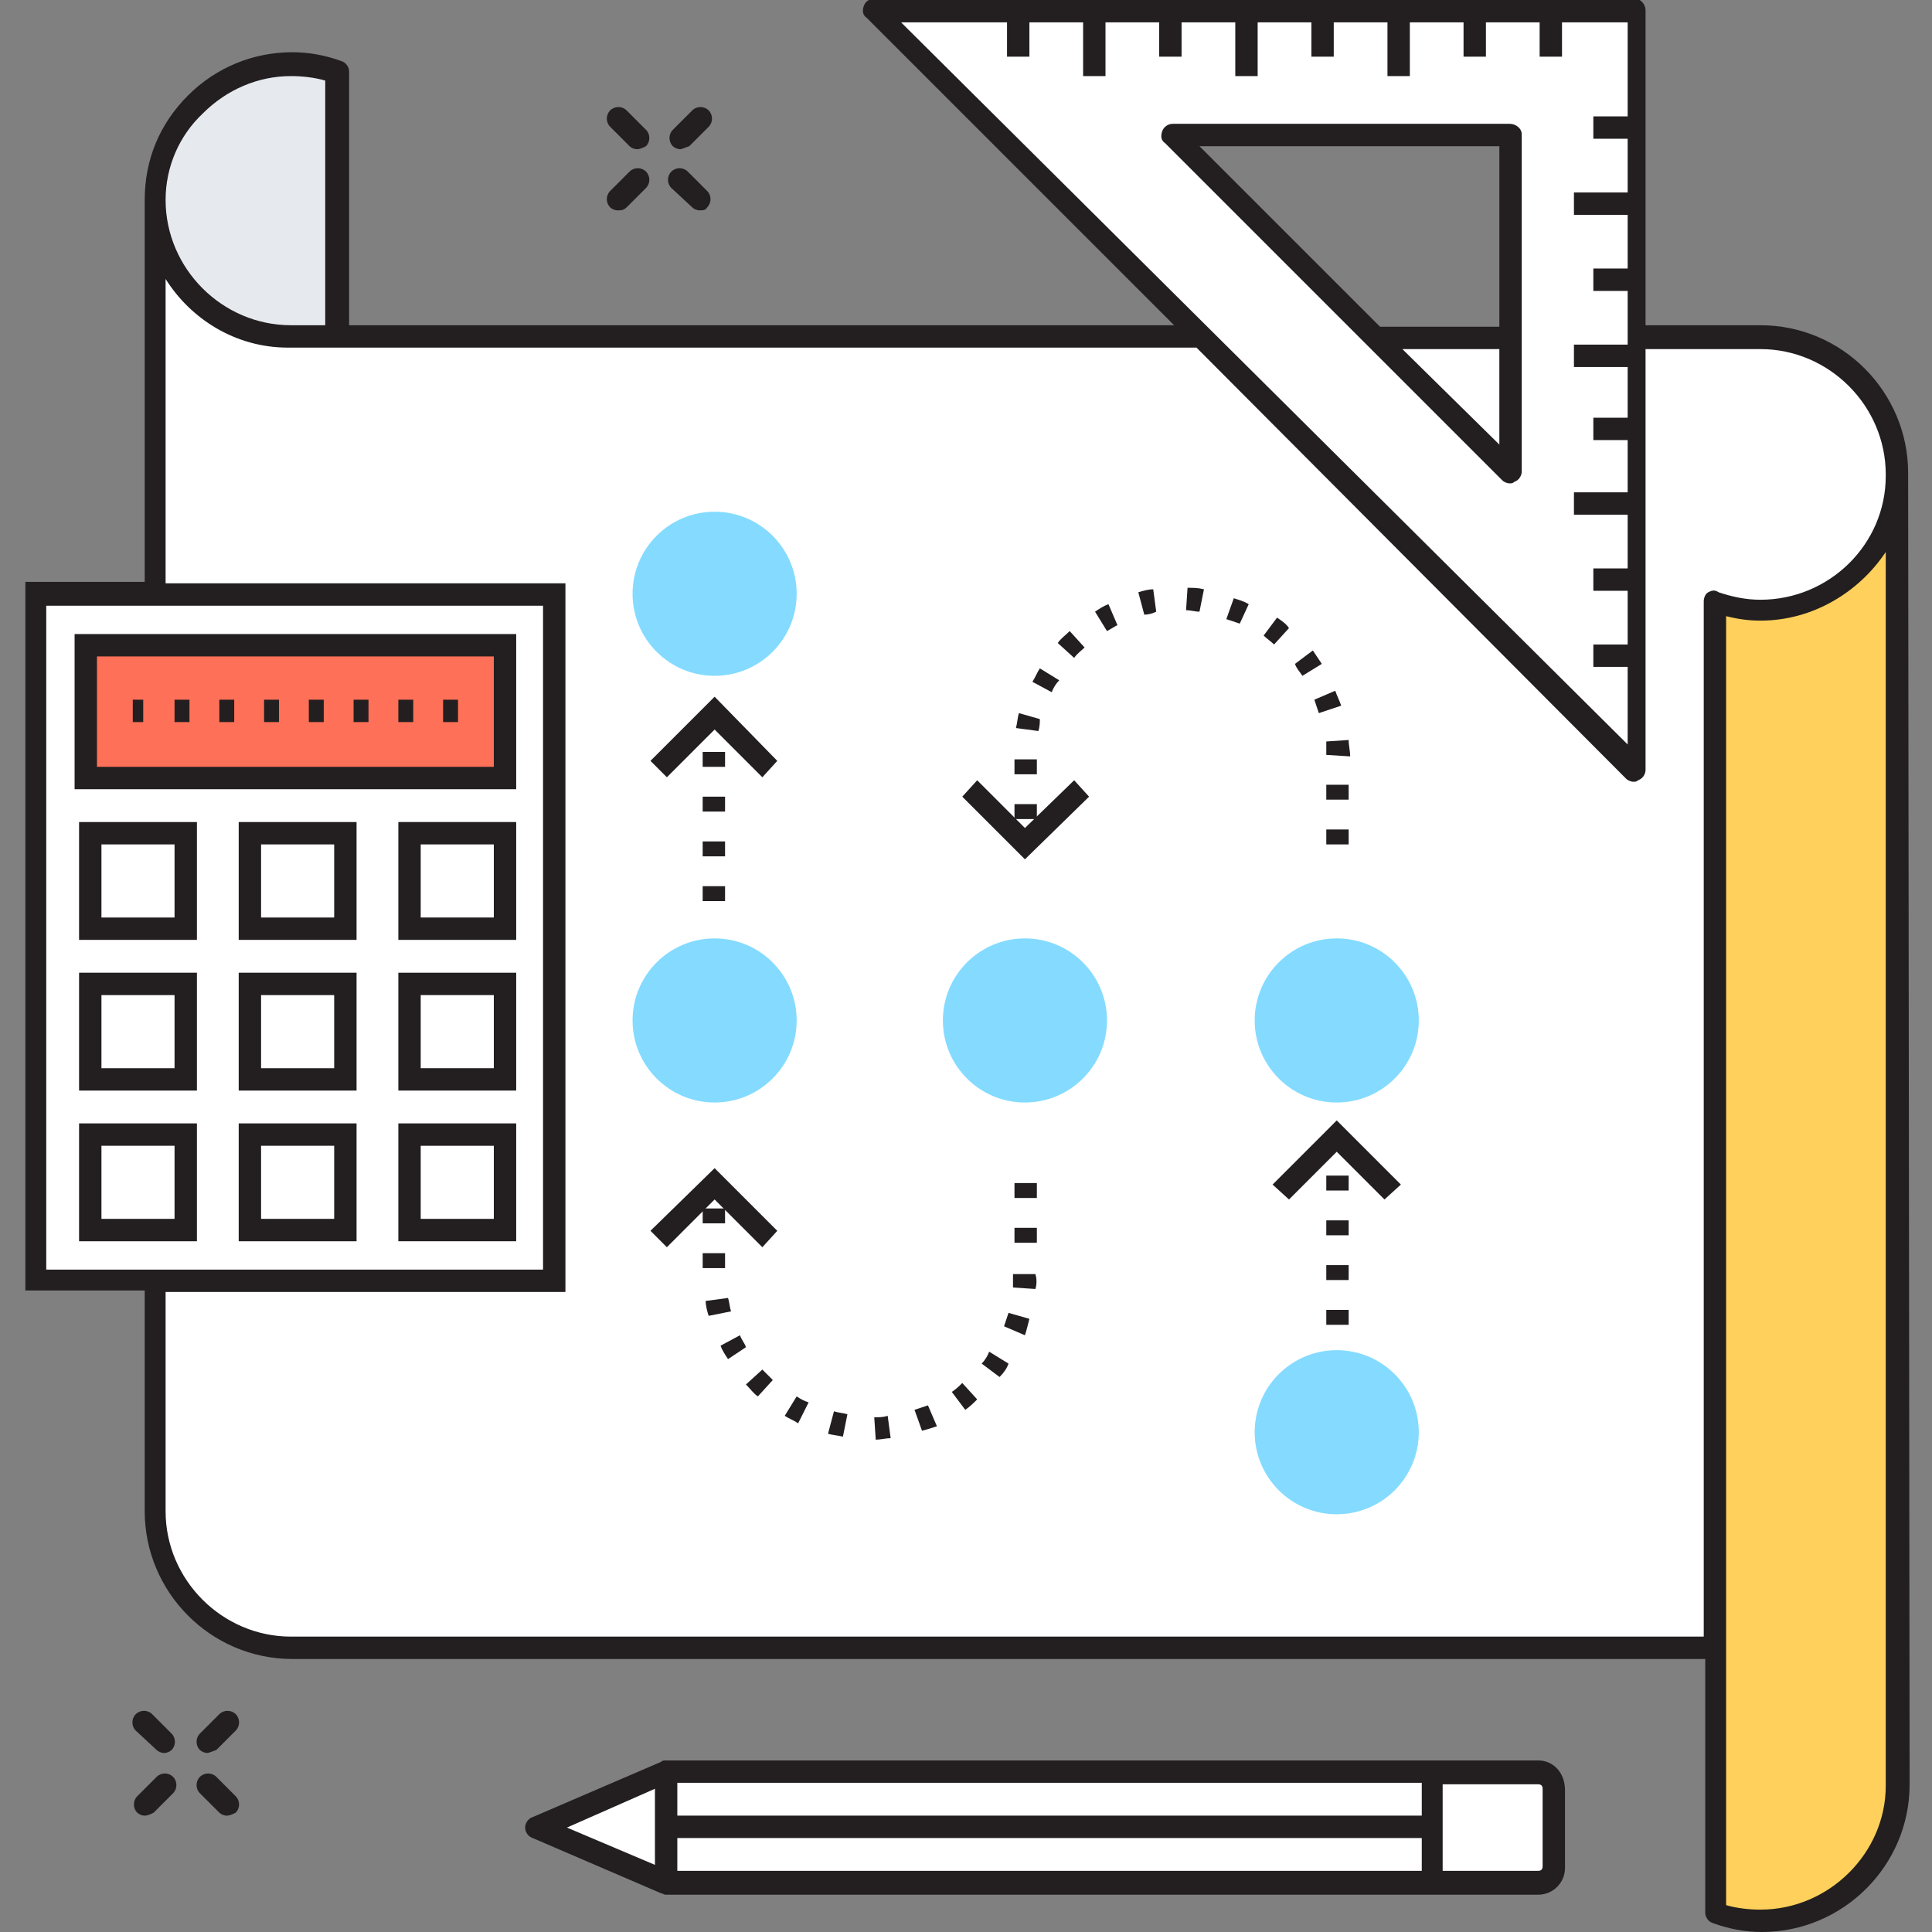 <?xml version="1.0" encoding="utf-8"?>
<!-- Generator: Adobe Illustrator 18.0.0, SVG Export Plug-In . SVG Version: 6.00 Build 0)  -->
<!DOCTYPE svg PUBLIC "-//W3C//DTD SVG 1.1//EN" "http://www.w3.org/Graphics/SVG/1.1/DTD/svg11.dtd">
<svg version="1.1" id="Layer_1" xmlns="http://www.w3.org/2000/svg" xmlns:xlink="http://www.w3.org/1999/xlink" x="0px" y="0px"
	 viewBox="0 0 129.5 129.5" enable-background="new 0 0 129.5 129.5" xml:space="preserve">
<rect x="0" y="0" width="129.5" height="129.5" fill="#808080" stroke="none"/>
<g>
	<g>
		<path fill="#E6E9EE" d="M19.5,4.4c-2.5,0-4.8,1-6.4,2.7c-1.7,1.7-2.7,3.9-2.7,6.4c0,5,4.1,9.1,9.1,9.1v0h3.1V4.9
			C21.6,4.5,20.6,4.4,19.5,4.4z"/>
		<path fill="#FFFFFF" d="M10.4,13.5v87.9c0,5,4.1,9.1,9.1,9.1l107.6,0V31.7c0-5-4.1-9.1-9.1-9.1l-98.5,0v0
			C14.5,22.6,10.4,18.5,10.4,13.5z"/>
		<path fill="#FFD05B" d="M118,128.7c-1.1,0-2.1-0.2-3.1-0.5l0-87.9c1,0.3,2,0.5,3.1,0.5c5,0,9.1-4.1,9.1-9.1l0,87.9
			C127.1,124.7,123,128.7,118,128.7z"/>
		<rect x="44.6" y="118.8" fill="#FFFFFF" width="51.4" height="7.3"/>
		<polygon fill="#FFFFFF" points="44.6,126.1 36,122.4 44.6,118.8 		"/>
		<path fill="#FFFFFF" d="M104.2,125.1v-5.2c0-0.6-0.5-1.1-1.1-1.1H96v7.3h7.1C103.7,126.1,104.2,125.6,104.2,125.1z"/>
		<path fill="#231F20" d="M103.1,118H44.6c-0.1,0-0.2,0-0.3,0.1l0,0l-8.6,3.7c-0.3,0.1-0.5,0.4-0.5,0.7c0,0.3,0.2,0.6,0.5,0.7
			l8.6,3.7c0,0,0,0,0,0c0.1,0,0.2,0.1,0.3,0.1l58.5,0c1,0,1.8-0.8,1.8-1.8v-5.2C104.9,118.8,104.1,118,103.1,118z M95.3,121.7H45.4
			v-2.2h49.9V121.7z M43.9,119.9v5.1l-5.9-2.5L43.9,119.9z M45.4,123.2h49.9v2.2l-49.9,0V123.2z M103.4,125.1c0,0.2-0.1,0.3-0.3,0.3
			h-6.4v-5.8h6.4c0.2,0,0.3,0.1,0.3,0.3V125.1z"/>
		<g>
			<circle fill="#84DBFF" cx="89.6" cy="96" r="5.5"/>
		</g>
		<g>
			<circle fill="#84DBFF" cx="89.6" cy="68.4" r="5.5"/>
		</g>
		<g>
			<circle fill="#84DBFF" cx="68.7" cy="68.4" r="5.5"/>
		</g>
		<g>
			<circle fill="#84DBFF" cx="47.9" cy="68.4" r="5.5"/>
		</g>
		<g>
			<circle fill="#84DBFF" cx="47.9" cy="39.8" r="5.5"/>
		</g>
		<g>
			<path fill="#231F20" d="M90.4,88.8h-1.5v-1h1.5V88.8z M90.4,85.8h-1.5v-1h1.5V85.8z M90.4,82.8h-1.5v-1h1.5V82.8z M90.4,79.8
				h-1.5v-1h1.5V79.8z"/>
		</g>
		<g>
			<polygon fill="#231F20" points="86.4,80.4 85.3,79.4 89.6,75.1 93.9,79.4 92.8,80.4 89.6,77.2 			"/>
		</g>
		<g>
			<path fill="#231F20" d="M48.6,60.4h-1.5v-1h1.5V60.4z M48.6,57.4h-1.5v-1h1.5V57.4z M48.6,54.4h-1.5v-1h1.5V54.4z M48.6,51.4
				h-1.5v-1h1.5V51.4z"/>
		</g>
		<g>
			<polygon fill="#231F20" points="44.7,52.1 43.6,51 47.9,46.7 52.1,51 51.1,52.1 47.9,48.9 			"/>
		</g>
		<g>
			<path fill="#231F20" d="M90.4,56.6h-1.5v-1h1.5V56.6z M69.5,54.9H68v-1h1.5V54.9z M90.4,53.6h-1.5v-1h1.5V53.6z M69.5,51.9H68v-1
				h1.5V51.9z M88.9,50.6c0-0.3,0-0.6,0-0.9l1.5-0.1c0,0.4,0.1,0.7,0.1,1.1L88.9,50.6z M69.6,49l-1.5-0.2c0.1-0.4,0.1-0.7,0.2-1
				l1.4,0.4C69.7,48.4,69.7,48.7,69.6,49z M88.4,47.8c-0.1-0.3-0.2-0.6-0.3-0.9l1.4-0.6c0.1,0.3,0.3,0.7,0.4,1L88.4,47.8z
				 M70.5,46.4l-1.3-0.7c0.2-0.3,0.3-0.6,0.5-0.9l1.3,0.8C70.8,45.8,70.6,46.1,70.5,46.4z M87.3,45.3c-0.2-0.3-0.4-0.5-0.5-0.8
				l1.2-0.9c0.2,0.3,0.4,0.6,0.6,0.9L87.3,45.3z M72,44.1l-1.1-1c0.2-0.3,0.5-0.5,0.8-0.8l1,1.1C72.5,43.6,72.2,43.8,72,44.1z
				 M85.4,43.2c-0.2-0.2-0.5-0.4-0.7-0.6l0.9-1.2c0.3,0.2,0.6,0.4,0.8,0.7L85.4,43.2z M74.2,42.3L73.4,41c0.3-0.2,0.6-0.4,0.9-0.5
				l0.6,1.4C74.7,42,74.4,42.2,74.2,42.3z M83.1,41.8c-0.3-0.1-0.6-0.2-0.9-0.3l0.5-1.4c0.3,0.1,0.7,0.2,1,0.4L83.1,41.8z
				 M76.7,41.2l-0.4-1.5c0.3-0.1,0.7-0.2,1-0.2l0.2,1.5C77.3,41.1,77,41.2,76.7,41.2z M80.4,41c-0.3,0-0.6-0.1-0.9-0.1l0.1-1.5
				c0.4,0,0.7,0,1.1,0.1L80.4,41z"/>
		</g>
		<g>
			<polygon fill="#231F20" points="68.7,57.6 64.5,53.4 65.5,52.3 68.7,55.5 72,52.3 73,53.4 			"/>
		</g>
		<g>
			<path fill="#231F20" d="M58.7,96.5L58.6,95c0.3,0,0.6,0,0.9-0.1l0.2,1.5C59.4,96.4,59,96.5,58.7,96.5z M56.5,96.3
				c-0.4-0.1-0.7-0.1-1-0.2l0.4-1.5c0.3,0.1,0.6,0.1,0.9,0.2L56.5,96.3z M61.8,95.9l-0.5-1.4c0.3-0.1,0.6-0.2,0.9-0.3l0.6,1.4
				C62.5,95.7,62.2,95.8,61.8,95.9z M53.5,95.4c-0.3-0.2-0.6-0.3-0.9-0.5l0.8-1.3c0.3,0.2,0.5,0.3,0.8,0.4L53.5,95.4z M64.7,94.5
				l-0.9-1.2c0.3-0.2,0.5-0.4,0.7-0.6l1,1.1C65.3,94,65,94.3,64.7,94.5z M50.8,93.6c-0.3-0.2-0.5-0.5-0.8-0.8l1.1-1
				c0.2,0.2,0.4,0.4,0.7,0.7L50.8,93.6z M67,92.3l-1.2-0.9c0.2-0.2,0.4-0.5,0.5-0.8l1.3,0.8C67.5,91.7,67.3,92,67,92.3z M48.8,91.1
				c-0.2-0.3-0.4-0.6-0.5-0.9l1.3-0.7c0.1,0.3,0.3,0.5,0.4,0.8L48.8,91.1z M68.7,89.5l-1.4-0.6c0.1-0.3,0.2-0.6,0.3-0.9l1.4,0.4
				C68.9,88.8,68.8,89.2,68.7,89.5z M47.5,88.2c-0.1-0.3-0.2-0.7-0.2-1l1.5-0.2c0.1,0.3,0.1,0.6,0.2,0.9L47.5,88.2z M69.4,86.4
				l-1.5-0.1c0-0.3,0-0.6,0-0.9l1.5,0C69.5,85.7,69.5,86.1,69.4,86.4z M48.6,85h-1.5v-1h1.5V85z M69.5,83.3H68v-1h1.5V83.3z
				 M48.6,82h-1.5v-1h1.5V82z M69.5,80.3H68v-1h1.5V80.3z"/>
		</g>
		<g>
			<polygon fill="#231F20" points="51.1,83.6 47.9,80.4 44.7,83.6 43.6,82.5 47.9,78.3 52.1,82.5 			"/>
		</g>
		<rect x="2.4" y="39.8" fill="#FFFFFF" width="34.8" height="46"/>
		<g>
			<rect x="5.8" y="43.2" fill="#FF7058" width="28.1" height="9"/>
			<path fill="#231F20" d="M34.6,52.9H5V42.5h29.6V52.9z M6.5,51.4h26.6V44H6.5V51.4z"/>
		</g>
		<g>
			<rect x="27.4" y="55.9" fill="#FFFFFF" width="6.4" height="6.4"/>
			<path fill="#231F20" d="M34.6,63h-7.9v-7.9h7.9V63z M28.2,61.5h4.9v-4.9h-4.9V61.5z"/>
		</g>
		<g>
			<rect x="16.7" y="55.9" fill="#FFFFFF" width="6.4" height="6.4"/>
			<path fill="#231F20" d="M23.9,63H16v-7.9h7.9V63z M17.5,61.5h4.9v-4.9h-4.9V61.5z"/>
		</g>
		<g>
			<rect x="6.1" y="55.9" fill="#FFFFFF" width="6.4" height="6.4"/>
			<path fill="#231F20" d="M13.2,63H5.3v-7.9h7.9V63z M6.8,61.5h4.9v-4.9H6.8V61.5z"/>
		</g>
		<g>
			<rect x="27.4" y="66" fill="#FFFFFF" width="6.4" height="6.4"/>
			<path fill="#231F20" d="M34.6,73.1h-7.9v-7.9h7.9V73.1z M28.2,71.6h4.9v-4.9h-4.9V71.6z"/>
		</g>
		<g>
			<rect x="16.7" y="66" fill="#FFFFFF" width="6.4" height="6.4"/>
			<path fill="#231F20" d="M23.9,73.1H16v-7.9h7.9V73.1z M17.5,71.6h4.9v-4.9h-4.9V71.6z"/>
		</g>
		<g>
			<rect x="6.1" y="66" fill="#FFFFFF" width="6.4" height="6.4"/>
			<path fill="#231F20" d="M13.2,73.1H5.3v-7.9h7.9V73.1z M6.8,71.6h4.9v-4.9H6.8V71.6z"/>
		</g>
		<g>
			<rect x="27.4" y="76.1" fill="#FFFFFF" width="6.4" height="6.4"/>
			<path fill="#231F20" d="M34.6,83.2h-7.9v-7.9h7.9V83.2z M28.2,81.7h4.9v-4.9h-4.9V81.7z"/>
		</g>
		<g>
			<rect x="16.7" y="76.1" fill="#FFFFFF" width="6.4" height="6.4"/>
			<path fill="#231F20" d="M23.9,83.2H16v-7.9l7.9,0V83.2z M17.5,81.7h4.9v-4.9l-4.9,0V81.7z"/>
		</g>
		<g>
			<rect x="6.1" y="76.1" fill="#FFFFFF" width="6.4" height="6.4"/>
			<path fill="#231F20" d="M13.2,83.2H5.3v-7.9h7.9V83.2z M6.8,81.7h4.9v-4.9H6.8V81.7z"/>
		</g>
		<g>
			<g>
				<path fill="#231F20" d="M42.7,10c-0.2,0-0.4-0.1-0.5-0.2l-1.3-1.3c-0.3-0.3-0.3-0.8,0-1.1c0.3-0.3,0.8-0.3,1.1,0l1.3,1.3
					c0.3,0.3,0.3,0.8,0,1.1C43.1,9.9,42.9,10,42.7,10z"/>
			</g>
			<g>
				<path fill="#231F20" d="M46.9,14.1c-0.2,0-0.4-0.1-0.5-0.2L45,12.6c-0.3-0.3-0.3-0.8,0-1.1c0.3-0.3,0.8-0.3,1.1,0l1.3,1.3
					c0.3,0.3,0.3,0.8,0,1.1C47.3,14.1,47.1,14.1,46.9,14.1z"/>
			</g>
			<g>
				<path fill="#231F20" d="M41.4,14.1c-0.2,0-0.4-0.1-0.5-0.2c-0.3-0.3-0.3-0.8,0-1.1l1.3-1.3c0.3-0.3,0.8-0.3,1.1,0
					c0.3,0.3,0.3,0.8,0,1.1l-1.3,1.3C41.8,14.1,41.6,14.1,41.4,14.1z"/>
			</g>
			<g>
				<path fill="#231F20" d="M45.6,10c-0.2,0-0.4-0.1-0.5-0.2c-0.3-0.3-0.3-0.8,0-1.1l1.3-1.3c0.3-0.3,0.8-0.3,1.1,0
					c0.3,0.3,0.3,0.8,0,1.1l-1.3,1.3C45.9,9.9,45.7,10,45.6,10z"/>
			</g>
		</g>
		<g>
			<g>
				<path fill="#231F20" d="M11,117.5c-0.2,0-0.4-0.1-0.5-0.2L9.1,116c-0.3-0.3-0.3-0.8,0-1.1c0.3-0.3,0.8-0.3,1.1,0l1.3,1.3
					c0.3,0.3,0.3,0.8,0,1.1C11.4,117.4,11.2,117.5,11,117.5z"/>
			</g>
			<g>
				<path fill="#231F20" d="M15.2,121.7c-0.2,0-0.4-0.1-0.5-0.2l-1.3-1.3c-0.3-0.3-0.3-0.8,0-1.1c0.3-0.3,0.8-0.3,1.1,0l1.3,1.3
					c0.3,0.3,0.3,0.8,0,1.1C15.6,121.6,15.4,121.7,15.2,121.7z"/>
			</g>
			<g>
				<path fill="#231F20" d="M9.7,121.7c-0.2,0-0.4-0.1-0.5-0.2c-0.3-0.3-0.3-0.8,0-1.1l1.3-1.3c0.3-0.3,0.8-0.3,1.1,0
					c0.3,0.3,0.3,0.8,0,1.1l-1.3,1.3C10.1,121.6,9.9,121.7,9.7,121.7z"/>
			</g>
			<g>
				<path fill="#231F20" d="M13.9,117.5c-0.2,0-0.4-0.1-0.5-0.2c-0.3-0.3-0.3-0.8,0-1.1l1.3-1.3c0.3-0.3,0.8-0.3,1.1,0
					c0.3,0.3,0.3,0.8,0,1.1l-1.3,1.3C14.2,117.4,14,117.5,13.9,117.5z"/>
			</g>
		</g>
		<path fill="#FFFFFF" d="M58.6,0.7l50.9,50.9V0.7H58.6z M101.2,31.7L78.6,9h22.6V31.7z"/>
		<g>
			<path fill="#231F20" d="M127.9,31.7c0-5.4-4.4-9.9-9.9-9.9h-7.7V0.7c0-0.4-0.3-0.8-0.8-0.8H58.6c-0.3,0-0.6,0.2-0.7,0.5
				s-0.1,0.6,0.2,0.8l20.6,20.6l-55.3,0v-17c0-0.3-0.2-0.6-0.5-0.7c-1.1-0.4-2.2-0.6-3.3-0.6c-2.6,0-5.1,1-7,2.9
				c-1.9,1.9-2.9,4.3-2.9,7v25.6h-8v47.5h8v14.8c0,5.4,4.4,9.9,9.9,9.9l94.7,0v17c0,0.3,0.2,0.6,0.5,0.7c1.1,0.4,2.2,0.6,3.3,0.6
				c5.4,0,9.9-4.4,9.9-9.9L127.9,31.7z M60.4,1.5h7.1v2.3H69V1.5h3.6v3.6h1.5V1.5h3.6v2.3h1.5V1.5h3.6v3.6h1.5V1.5h3.6v2.3h1.5V1.5
				h3.6v3.6h1.5V1.5h3.6v2.3h1.5V1.5h3.6v2.3h1.5V1.5h4.4v6.3h-2.3v1.5h2.3v3.6h-3.6v1.5h3.6v3.6h-2.3v1.5h2.3v3.6h-3.6v1.5h3.6V28
				h-2.3v1.5h2.3V33h-3.6v1.5h3.6v3.6h-2.3v1.5h2.3v3.6h-2.3v1.5h2.3v5.2L60.4,1.5z M13.6,7.6c1.6-1.6,3.7-2.5,5.9-2.5
				c0.8,0,1.6,0.1,2.3,0.3v16.4h-2.1c-0.1,0-0.1,0-0.2,0c-4.6,0-8.4-3.8-8.4-8.4C11.1,11.2,12,9.1,13.6,7.6z M3.1,85.1V40.6h33.3
				v44.5H3.1z M114.5,39.7c-0.2,0.1-0.3,0.4-0.3,0.6v69.4l-94.7,0c-4.6,0-8.4-3.8-8.4-8.4V86.6h26.8V39.1H11.1V18.7
				c1.7,2.7,4.7,4.6,8.2,4.6c0.1,0,0.1,0,0.2,0l60.7,0L109,52.2c0.1,0.1,0.3,0.2,0.5,0.2c0.1,0,0.2,0,0.3-0.1
				c0.3-0.1,0.5-0.4,0.5-0.7V23.4h7.7c4.6,0,8.4,3.8,8.4,8.4v0.1c0,4.6-3.8,8.3-8.4,8.3c-1,0-1.9-0.2-2.8-0.5
				C114.9,39.5,114.7,39.6,114.5,39.7z M118,128c-0.8,0-1.6-0.1-2.3-0.3V41.3c0.8,0.2,1.5,0.3,2.3,0.3c3.5,0,6.6-1.9,8.4-4.6l0,82.7
				C126.4,124.2,122.6,128,118,128z"/>
			<path fill="#231F20" d="M101.2,8.3H78.6c-0.3,0-0.6,0.2-0.7,0.5c-0.1,0.3-0.1,0.6,0.2,0.8l22.6,22.6c0.1,0.1,0.3,0.2,0.5,0.2
				c0.1,0,0.2,0,0.3-0.1c0.3-0.1,0.5-0.4,0.5-0.7V9C102,8.6,101.6,8.3,101.2,8.3z M100.5,29.8L94,23.4l6.5,0V29.8z M100.5,21.9l-8,0
				L80.4,9.8h20.1V21.9z"/>
		</g>
		<g>
			<path fill="#231F20" d="M30.7,48.4h-1v-1.5h1V48.4z M27.7,48.4h-1v-1.5h1V48.4z M24.7,48.4h-1v-1.5h1V48.4z M21.7,48.4h-1v-1.5h1
				V48.4z M18.7,48.4h-1v-1.5h1V48.4z M15.7,48.4h-1v-1.5h1V48.4z M12.7,48.4h-1v-1.5h1V48.4z M9.7,48.4H8.9v-1.5h0.7V48.4z"/>
		</g>
	</g>
</g>
</svg>
